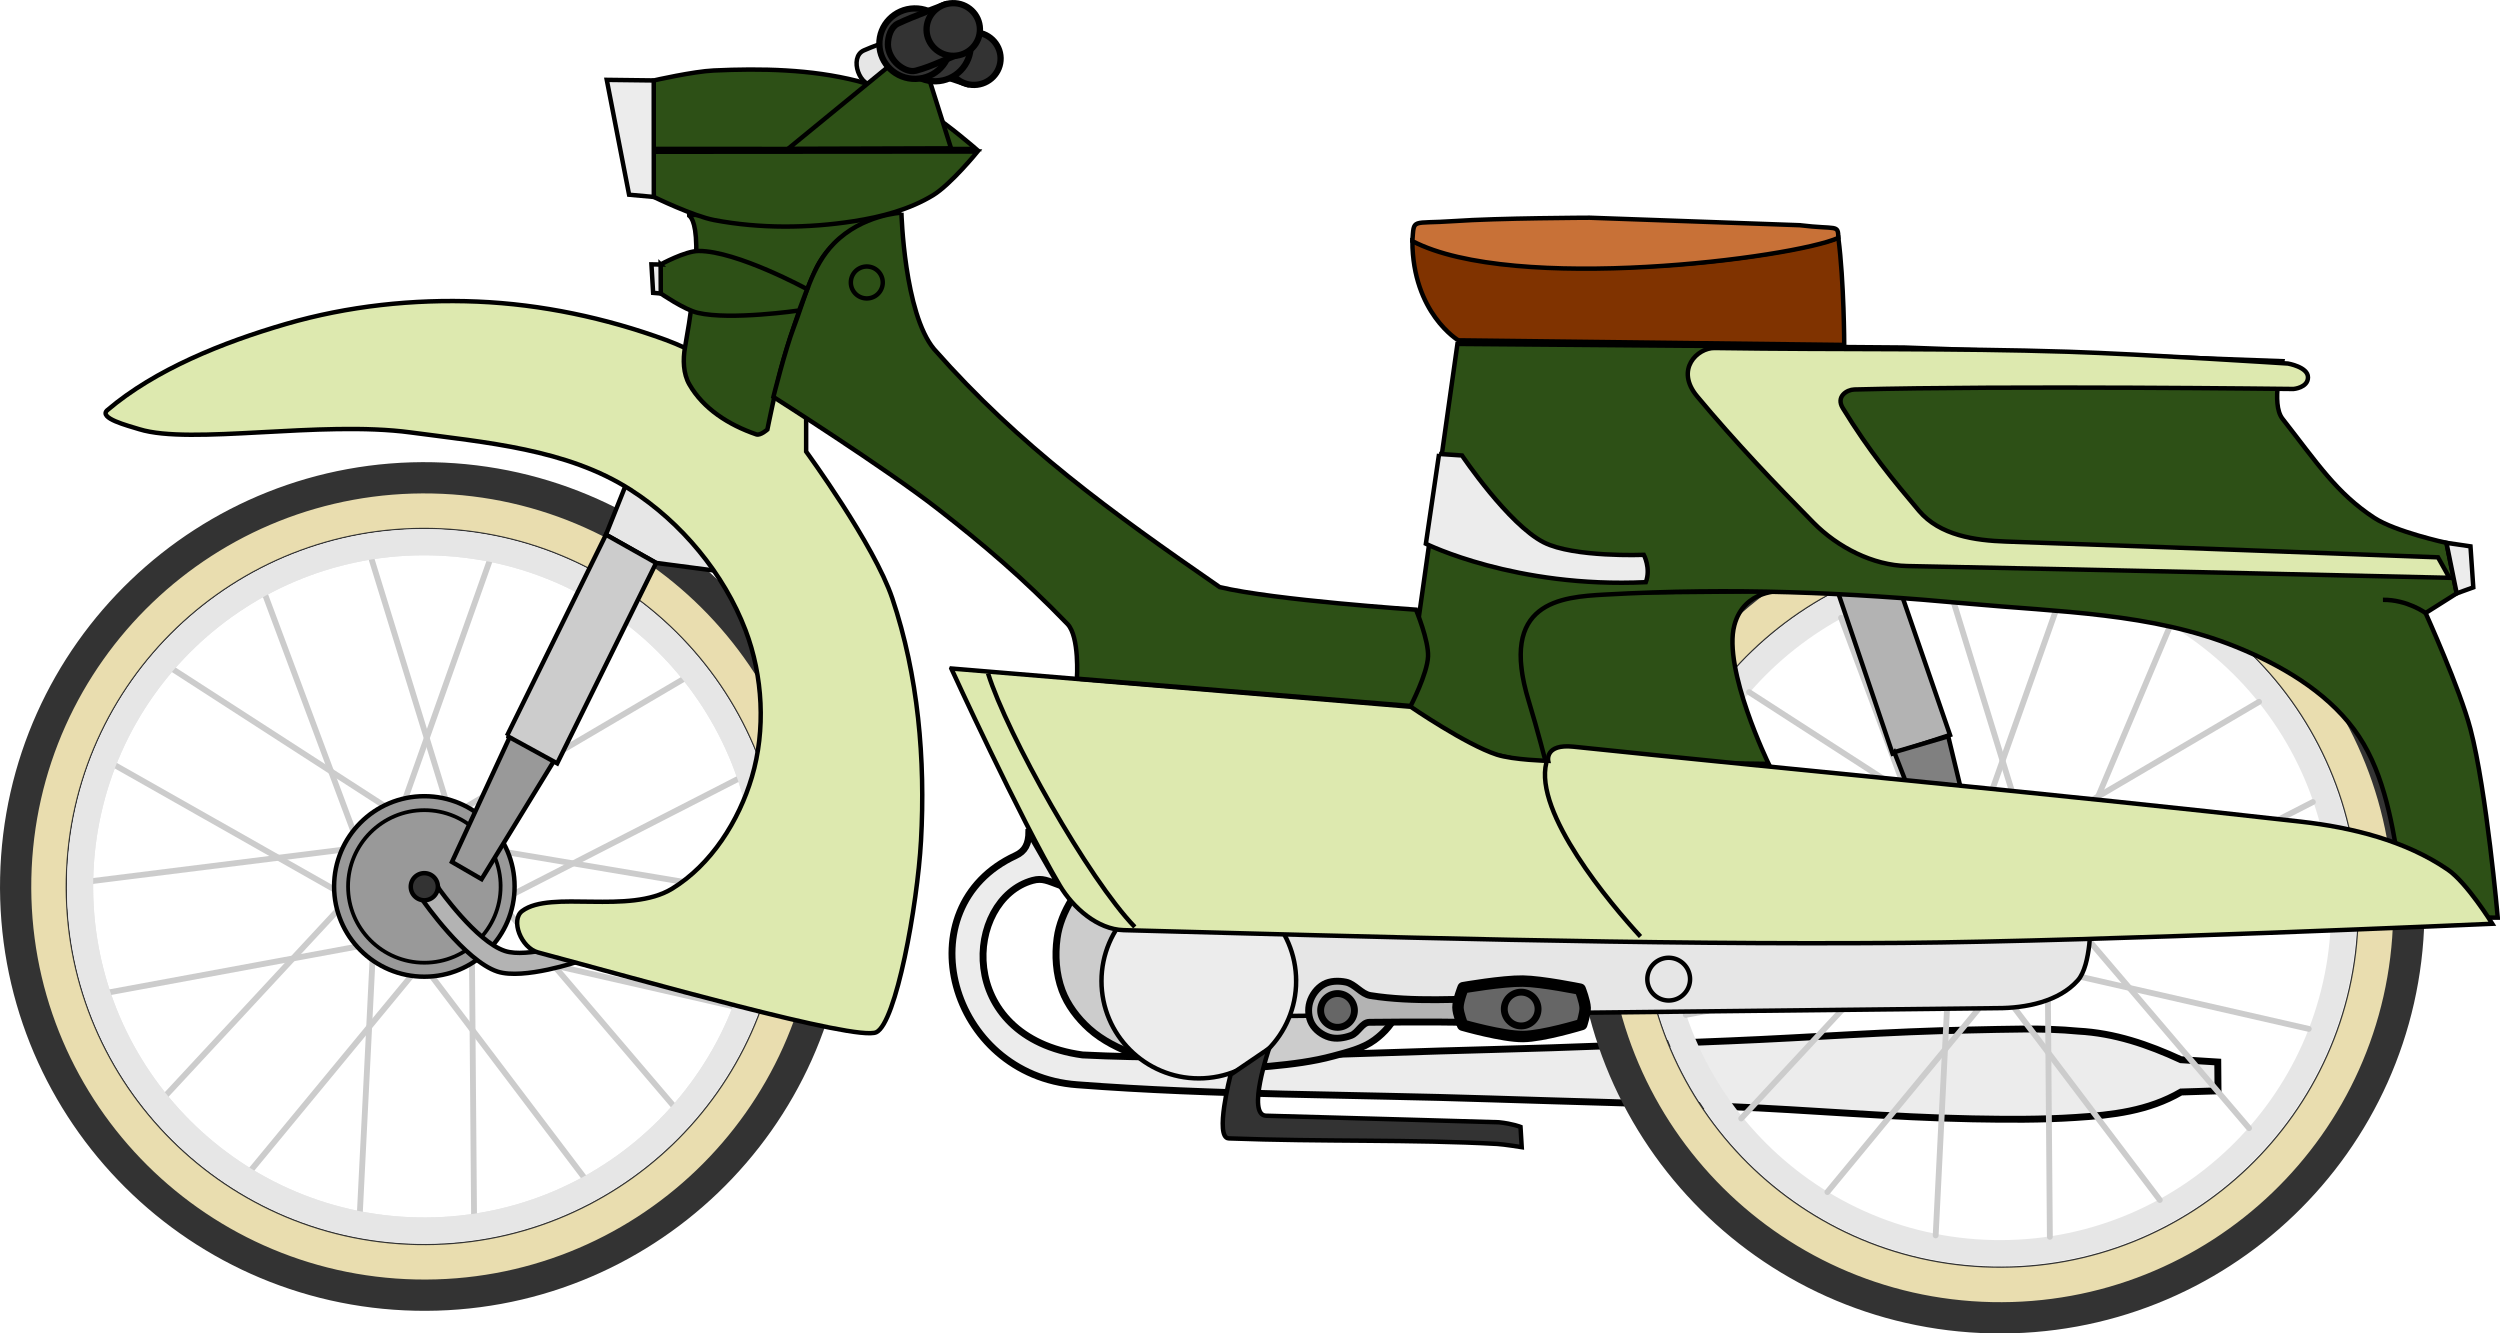 <svg xmlns="http://www.w3.org/2000/svg" viewBox="0 0 559.7 298.53"><path d="M230.35 186.1l6.942 12.104c-2.706-.997-3.9-1.704-6.125-1.09-15.19 4.194-17.675 35.069 11.186 39.065 27.66 1.383 61.118-.456 91.667-1.214 17.747-.44 35.485-1.21 53.223-1.935 17.922-.732 35.82-2.12 53.755-2.435 8.083-.141 16.204-.524 24.25.249 8.154.431 15.693 3.015 23.025 6.403l8.242.518.054 6.453-8.266.256c-7.347 4.266-15.373 5.18-23.664 5.706-7.643.504-15.319.45-22.978.308-18.228-.337-36.408-2.003-54.624-2.754-17.762-.733-35.537-1.122-53.305-1.711-30.848-1.023-61.702-.807-92.542-3.168-28.715-2.074-38.88-39.718-13.819-51.306 2.083-.963 2.978-2.565 2.978-5.449z" stroke="#000" stroke-linecap="round" stroke-width="1.548" fill="#ececec"/><path d="M250.65 193.17c3.57-1.269 4.287-1.234 6.494-1.451 4.238-.419 8.561-.334 12.773.296 4.967.743 9.78 2.371 14.504 4.075 4.52 1.63 8.977 3.512 13.173 5.854 3.88 2.165 7.956 4.288 11 7.523 2.203 2.34 4.195 5.151 4.948 8.276.67 2.789.474 5.915-.57 8.586-1.017 2.596-3.007 4.858-5.256 6.505-2.649 1.938-6.005 2.719-9.17 3.583-4.604 1.256-9.382 1.835-14.133 2.286-5.26.5-10.582.923-15.846.457-4.823-.426-9.686-1.26-14.22-2.959-3.755-1.407-7.508-3.208-10.488-5.89-2.606-2.348-4.863-5.299-6.084-8.587-1.363-3.67-1.632-7.81-1.11-11.69.41-3.049 1.638-6.023 3.272-8.629 1.245-1.985 2.967-3.686 4.83-5.105 1.767-1.346 2.667-1.987 5.883-3.13z" stroke="#000" stroke-linecap="round" stroke-width="1.56" fill="#ccc"/><g fill="none"><path d="M182.491 200.3c-1.012 48.318-41.003 86.666-89.32 85.654S6.505 244.95 7.517 196.634s41.003-86.666 89.32-85.654 86.666 41.002 85.654 89.32z" stroke="#333" stroke-width="14.989"/><path d="M171.984 200.057c-.891 42.53-36.077 76.285-78.62 75.394-42.53-.89-76.285-36.09-75.394-78.62s36.09-76.285 78.62-75.394c42.53.89 76.285 36.09 75.394 78.62z" stroke="#e6e6e6" stroke-width="5.805"/></g><path d="M111.25 198.808c-.188 8.966-7.608 16.081-16.573 15.893s-16.081-7.607-15.893-16.573 7.607-16.08 16.573-15.892 16.08 7.607 15.893 16.572z" stroke="#000" stroke-width="1.597" fill="#b3b3b3"/><g stroke="#ccc" stroke-linecap="round" stroke-width="3" fill="#b3b3b3"><path d="M100.728 182.778l52.234-30.724M89.345 182.714l20.263-57.111M80.572 190l-21.187-56.773M78.546 201.23l-52.725-29.873M84.206 211.134l-59.593 11.007M94.897 215.071l-38.574 46.737M105.637 211.234l.491 60.595M111.391 201.393l39.327 46.106M109.443 190.125l59.763 10.038" stroke-width="1.31"/></g><g stroke="#ccc" stroke-linecap="round" stroke-width="3" fill="#b3b3b3"><path d="M89.69 182.765L38.788 149.88M101.066 183.178l-17.854-57.91M109.525 190.826l23.546-55.837M111.08 202.13l53.93-27.639M105.01 211.788l59.08 13.493M94.164 215.275l36.583 48.31M83.594 210.99l-3.029 60.522M78.257 200.918l-41.224 44.418M80.675 189.74l-60.131 7.528" stroke-width="1.31"/></g><g fill="none"><path d="M179.132 200.228c-.973 46.466-39.431 83.345-85.896 82.371S9.89 243.168 10.864 196.703s39.431-83.345 85.896-82.372 83.345 39.431 82.372 85.897z" stroke="#e9ddaf" stroke-width="7.694"/><path d="M171.984 200.057c-.891 42.53-36.077 76.285-78.62 75.394-42.53-.89-76.285-36.09-75.394-78.62s36.09-76.285 78.62-75.394c42.53.89 76.285 36.09 75.394 78.62z" stroke="#e6e6e6" stroke-width="5.805"/></g><path d="M111.25 198.808c-.188 8.966-7.608 16.081-16.573 15.893s-16.081-7.607-15.893-16.573 7.607-16.08 16.573-15.892 16.08 7.607 15.893 16.572z" stroke="#000" stroke-width="1.597" fill="#b3b3b3"/><path d="M455.666 223.248l-1.877-.681-1.147 1.634-1.755-.952-1.378 1.445-1.594-1.204-1.578 1.224-1.396-1.428-1.743.975-1.167-1.62-1.869.704-.913-1.776-1.953.418-.638-1.892-1.993.122-.35-1.966-1.989-.176-.052-1.997-1.94-.47.245-1.982-1.848-.755.538-1.923-1.715-1.022.819-1.82-1.545-1.267 1.082-1.679-1.338-1.482 1.32-1.499-1.103-1.665 1.528-1.285-.842-1.811 1.703-1.044-.563-1.916 1.84-.777-.272-1.979 1.935-.495.027-1.997 1.987-.201.324-1.97 1.995.097.614-1.9 1.958.393.89-1.787 1.878.68 1.147-1.634 1.755.953 1.378-1.446 1.594 1.204 1.578-1.223 1.396 1.427 1.743-.974 1.167 1.62 1.869-.705.913 1.776 1.953-.418.638 1.892 1.993-.122.35 1.966 1.989.177.052 1.996 1.94.47-.245 1.982 1.848.755-.538 1.923 1.715 1.022-.819 1.821 1.545 1.266-1.082 1.68 1.338 1.481-1.319 1.5 1.102 1.664-1.528 1.286.842 1.81-1.703 1.044.563 1.916-1.84.778.272 1.978-1.935.495-.027 1.997-1.987.201-.324 1.97-1.995-.096-.614 1.9-1.958-.394-.89 1.788z" stroke="#000" stroke-linecap="round" stroke-width="1.256" fill="#b3b3b3"/><g fill="none"><path d="M535.284 205.367c-1.012 48.319-41.002 86.667-89.32 85.654s-86.666-41.002-85.654-89.32 41.003-86.666 89.32-85.654 86.666 41.003 85.654 89.32z" stroke="#333" stroke-width="14.989"/><path d="M524.777 205.125c-.89 42.53-36.076 76.285-78.62 75.394-42.53-.89-76.285-36.09-75.394-78.62s36.09-76.285 78.62-75.394c42.53.89 76.285 36.09 75.394 78.62z" stroke="#e6e6e6" stroke-width="5.805"/></g><path d="M464.043 203.876c-.188 8.966-7.608 16.08-16.573 15.893s-16.08-7.607-15.893-16.573 7.608-16.08 16.573-15.893 16.08 7.608 15.893 16.573z" stroke="#000" stroke-width="1.597" fill="#b3b3b3"/><g stroke="#ccc" stroke-linecap="round" stroke-width="3" fill="#b3b3b3"><path d="M453.522 187.846l52.233-30.724M442.138 187.782l20.263-57.112M433.366 195.069l-21.187-56.774M431.34 206.297l-52.726-29.872M437 216.202l-59.593 11.007M447.69 220.14l-38.574 46.736M458.43 216.301l.492 60.596M464.184 206.461l39.328 46.106M462.236 195.193L522 205.23" stroke-width="1.31"/></g><g stroke="#ccc" stroke-linecap="round" stroke-width="3" fill="#b3b3b3"><path d="M442.483 187.833l-50.901-32.885M453.86 188.246l-17.854-57.91M462.319 195.894l23.546-55.837M463.873 207.197l53.93-27.638M457.804 216.856l59.079 13.493M446.957 220.342l36.583 48.311M436.387 216.058l-3.028 60.522M431.05 205.986l-41.223 44.418M433.469 194.809l-60.132 7.526" stroke-width="1.31"/></g><path d="M531.927 205.295c-.973 46.467-39.431 83.345-85.896 82.372s-83.345-39.431-82.372-85.896 39.431-83.345 85.896-82.372 83.345 39.431 82.372 85.896z" stroke="#e9ddaf" stroke-width="7.694" fill="none"/><path d="M468.03 206.08s.187 9.962-2.83 13.38c-4.214 4.774-11.687 6.265-18.055 6.244l-164.06 1.81 1.14-21.353 183.8-.081z" stroke="#000" fill="#e6e6e6"/><g stroke-linejoin="round" stroke="#000" stroke-linecap="round"><path d="M306.599 228.874c-1.691.013-2.539 2.37-4.128 2.95-1.532.558-3.315.852-4.878.384-1.58-.473-3.111-1.59-3.907-3.034-.766-1.39-.898-3.215-.46-4.74.47-1.636 1.626-3.215 3.11-4.046 1.45-.81 3.326-.848 4.954-.522 2.06.412 3.455 2.693 5.53 3.023 9.618 1.534 20.015.738 29.306.587 1.312-.022 2.272-1.627 3.585-1.63 1.317-.005 2.813.561 3.606 1.612.95 1.258 1.303 3.234.674 4.678-.61 1.4-2.248 2.418-3.762 2.611-1.422.181-2.604-1.4-4.034-1.488-9.816-.603-18.878-.469-29.596-.385z" stroke-width="1.54" fill="#b3b3b3"/><path d="M354.115 229.365s-8.67 2.653-13.142 2.689c-4.583.036-13.513-2.542-13.513-2.542s-1.05-2.613-1.051-3.987c-.002-1.516 1.149-4.4 1.149-4.4s8.893-1.548 13.379-1.48c4.32.064 12.835 1.812 12.835 1.812s1.075 2.752 1.114 4.2c.034 1.263-.771 3.709-.771 3.709z" stroke-width="2.566" fill="#666"/><path d="M301.264 222.904a3.78 3.78 0 10-3.629 6.634 3.78 3.78 0 003.629-6.634zM342.376 222.59a3.78 3.78 0 10-3.629 6.634 3.78 3.78 0 003.629-6.634z" stroke-width="1.54" fill="#666"/></g><path d="M290.18 219.64c0 12.034-9.756 21.789-21.79 21.789s-21.789-9.756-21.789-21.79 9.756-21.788 21.79-21.788 21.788 9.755 21.788 21.789z" stroke="#000" fill="#ececec"/><path d="M398.92 132.35s-8.449-.56-10.629 7.627c-2.617 9.824 7.671 31.037 7.671 31.037l-50.42-.672s-7.206-19.694-4.672-29.327c1.468-5.584 6.636-8.197 11.298-8.244 17.38-.174 46.753-.42 46.753-.42z" stroke="#000" fill="#2d5016"/><path d="M140.83 106.78l-5.174 12.92 11.234 6.325 14.782 1.946 2.83-4.243-23.672-16.948z" stroke="#000" fill="#e6e6e6"/><path d="M115.207 198.458c0 11.16-9.046 20.205-20.205 20.205s-20.205-9.046-20.205-20.205 9.046-20.205 20.205-20.205 20.205 9.046 20.205 20.205z" stroke="#000" fill="#999"/><path d="M112.08 198.457c0 9.431-7.647 17.077-17.078 17.077s-17.078-7.646-17.078-17.077 7.646-17.078 17.078-17.078 17.077 7.646 17.077 17.078z" stroke="#000" fill="#999" stroke-width=".845"/><path d="M98.29 198.99s8.34 11.819 14.771 13.92c4.976 1.626 15.584-1.946 15.584-1.946l.982 4.244s-12.428 4.225-18.256 2.31c-7.275-2.39-16.64-15.84-16.64-15.84l3.558-2.689z" stroke="#000" fill="#b3b3b3"/><path d="M24.05 91.81c-2.116 1.798 4.57 3.488 7.143 4.286 11.51 3.57 40.655-1.98 60.714.714 16.827 2.26 34.993 3.693 49.286 12.857 11.395 7.306 20.888 18.782 25.714 31.429 3.909 10.242 4.546 22.347 1.428 32.857-2.912 9.818-9.122 19.654-17.857 25-9.65 5.906-27.158.226-33.57 5-2.66 1.98-.285 8.256 3.57 9.286 22.844 6.098 71.319 19.982 75.715 17.857 4.396-2.125 9.183-28.21 10-42.857 1.014-18.193-.622-37.014-6.429-54.286-4.047-12.038-19.286-32.857-19.286-32.857v-7.857S160.26 80.188 149.05 76.096c-13.466-4.916-27.82-7.966-42.143-8.572-14.37-.607-29.045.988-42.857 5-14.215 4.13-29.326 10.213-40 19.286z" stroke="#000" fill="#dde9af"/><path d="M423.72 127.27l12.85 37.274-12.86 4.19-12.881-38.072 12.892-3.393z" stroke="#000" fill="#b3b3b3"/><path d="M326.29 77l-12.334 87.308 32.351 7.221s-2.192-8.498-4.04-14.523c-6.857-22.345 7.26-23.346 17.023-23.89 28.795-1.609 54.32-.476 81.32 2.025 20.17 1.869 41.22 2.067 59.997 9.672 9.939 4.025 19.953 9.833 26.37 18.425 6.342 8.491 8.365 19.699 10.064 30.16.637 3.924 0 11.927 0 11.927l22.159.114s-2.514-28.478-6.122-42.24c-2.353-8.972-10.034-25.955-10.034-25.955l6.958-4.396-2.3-11.315s-11.363-2.471-16.127-5.58c-8.45-5.518-12.78-12.25-20.576-22.21-2.646-3.381-.06-12.882-.06-12.882l-84.544-3.058-100.1-.803h0z" stroke="#000" fill="#2d5016"/><path d="M424.09 168.39l12.079-3.54 4.688 19.433-9.44 2.92-7.327-18.814z" stroke="#000" fill="gray"/><path d="M212.98 149.67s15.318 33.437 24.286 48.571c2.963 5 8.475 9.847 14.286 10 56.699 1.493 116.18 3.323 174.29 2.857 44.069-.353 132.14-4.286 132.14-4.286s-5.668-9.188-10-12.143c-9.517-6.49-21.41-9.417-32.857-10.714-53.536-6.067-113.52-11.615-162.86-16.786-6.45-.676-5.653 3.178-5.653 3.178s-7.82-.2-11.49-1.392c-6.99-2.28-19.28-10.72-19.28-10.72l-102.86-8.571z" stroke="#000" fill="#dde9af"/><path d="M346.2 170.74c-2.835 11.242 14.341 31.616 21.071 38.929M221.2 150.74c4.287 13.796 22.511 46.093 32.857 56.786" stroke="#000" fill="none"/><path d="M512.22 81.39s-32.671-2.109-49.029-2.635c-26.43-.85-50.161-.41-79.327-.844-3.834-.056-8.93 4.802-3.912 10.818 8.665 10.391 17.565 19.683 26.04 28.287 5.412 5.493 13.287 9.565 20.995 9.71 41.08.775 121.4 2.637 121.4 2.637l-2.568-4.587s-64.924-2.435-96.72-3.534c-6.89-.238-14.802-1.341-19.495-6.906-5.676-6.73-11.07-13.215-17.04-22.97-1.588-2.595.938-4.124 2.569-4.166 34.645-.897 98.342-.115 98.342-.115s3.215-.268 3.234-2.598c.02-2.33-4.488-3.097-4.488-3.097z" stroke="#000" fill="#dde9af"/><path d="M197.13 48.32s-10.624 3.457-14.507 12.015c-2.689 5.925-5.248 13.485-7.275 20.421-1.478 5.059-3.547 15.407-3.547 15.407s-1.574 1.4-2.46 1.095c-6.284-2.158-11.877-5.78-14.994-11.177-1.4-2.424-1.473-5.584-.982-8.339 5.401-30.248.465-29.638.465-29.638l43.301.216z" stroke="#000" fill="#2d5016"/><path d="M201.81 47.62s-8.722.387-15.081 6.852c-5.018 5.1-6.527 12.289-9.011 18.769-1.943 5.067-4.57 15.625-4.57 15.625s25.042 15.9 36.725 25c10.238 7.974 19.152 15.519 29.117 25.841 2.734 2.832 2.112 12.229 2.112 12.229l74.715 6.113s3.728-7.168 3.896-11.08c.155-3.6-2.698-10.471-2.698-10.471s-31.615-2.116-43.96-5.059c-24.519-16.962-44.762-31.543-63.929-53.276-6.708-8.037-7.316-30.543-7.316-30.543z" stroke="#000" fill="#2d5016"/><path d="M146.27 33.98l.106 10.109s8.802 4.292 13.557 5.19c10.23 1.932 20.945 1.846 31.232.243 6.14-.957 12.407-2.582 17.717-5.811 3.98-2.42 9.977-9.785 9.977-9.785l-72.59.054h0z" stroke="#000" fill="#2d5016"/><path d="M201.96 8.31s-4.102 1.025-8.538 2.966c-3.524 1.542-.784 8.745 2.47 7.56 4.433-1.615 8.977-3.848 8.977-3.848.253 1.179-1.998-4.64-2.909-6.678z" stroke="#000" fill="#e6e6e6"/><path d="M146.31 33.34l.042-15.326s8.883-2.021 13.41-2.23c10.73-.495 21.725-.292 32.14 2.338 5.809 1.467 11.253 4.291 16.396 7.366 3.693 2.207 10.231 7.865 10.231 7.865l-72.22-.013h0zM180.69 64.74s-15.702-8.568-24.285-8.555c-3.01.005-8.51 3.027-8.51 3.027l.032 6.488s5.259 3.629 8.299 4.338c7.364 1.718 22.68-.527 22.68-.527l1.784-4.771z" stroke="#000" fill="#2d5016"/><g stroke="#000"><path d="M326.49 76.19l86.397 1.032s-.036-14.179-1.314-23.968c-15.715 5.315-68.73 11.572-95.37.722.056 16.125 10.287 22.214 10.287 22.214z" fill="#803300"/><path d="M402.91 50.42c8.442 1.033 8.585-.283 8.66 2.835-10.11 4.55-72.714 12.556-95.37.721.431-5.24-.428-3.792 9.371-4.48 9.8-.687 30.332-.752 30.332-.752l47.007 1.676z" fill="#c87137"/></g><path d="M176.42 33.32l23.912-19.586 7.01 1.812 5.58 17.66-36.501.114z" stroke="#000" fill="#2d5016"/><g stroke-linejoin="round" stroke="#000" stroke-linecap="round" stroke-width="3" fill="#333"><path d="M216.743 18.866s-7.614-2.453-11.042-3.92c-1.593-.682-2.36-2.868-2.421-4.6-.06-1.645.793-3.383 1.98-4.524 1.042-1.001 2.595-1.896 4.036-1.58 3.942.868 7.094 2.55 10.952 3.59l-3.505 11.034z" stroke-width="1.409"/><path d="M212.061 13.243c-.068-3.254 2.552-5.948 5.852-6.017 3.3-.07 6.031 2.513 6.1 5.767.067 3.254-2.553 5.948-5.853 6.017-3.3.07-6.03-2.513-6.099-5.767z" stroke-width="1.409"/><path d="M201.374 10.48c-.09-4.355 3.402-7.96 7.803-8.051 4.4-.093 8.041 3.363 8.132 7.717.092 4.354-3.402 7.96-7.802 8.051-4.4.092-8.041-3.363-8.133-7.717z" stroke-width="1.409"/><g><path d="M196.874 9.936c.091 4.355 3.732 7.81 8.133 7.718 4.4-.092 7.893-3.697 7.802-8.051-.091-4.355-3.732-7.81-8.133-7.718-4.4.092-7.893 3.697-7.802 8.051z" stroke-width="1.409"/><path d="M211.88.905s-7.506 2.77-10.87 4.379c-1.562.748-2.236 2.964-2.226 4.696.01 1.647.935 3.348 2.17 4.438 1.082.957 2.671 1.786 4.097 1.409 3.902-1.032 6.981-2.845 10.792-4.045L211.88.904z" stroke-width="1.409"/><path d="M207.436 6.728c.068 3.254 2.799 5.836 6.099 5.767 3.3-.069 5.92-2.763 5.852-6.017-.068-3.255-2.799-5.837-6.1-5.768-3.3.07-5.92 2.764-5.851 6.018z" stroke-width="1.409"/></g></g><path d="M114.55 164.08l-13.364 28.899 6.63 3.842L124.42 169.7l-9.87-5.62z" stroke="#000" fill="#999"/><path d="M113.5 164.74l11.243 6.161 22.152-44.87-11.234-6.325-22.16 45.033z" stroke="#000" fill="#ccc"/><path d="M98.036 198.464a3.036 3.036 0 11-6.071 0 3.036 3.036 0 016.071 0z" stroke="#000" fill="#333"/><path d="M322.18 101.63l5.137.344s10.367 15.425 18.307 19.457c6.708 3.407 22.398 2.79 22.398 2.79s1.61 3 .448 6.117c-29.177 1.39-49.246-8.601-49.246-8.601l2.956-20.107z" stroke="#000" fill="#ececec"/><path d="M275.51 240.59s-3.666 14.15-.422 14.272c21.113.795 41.076.192 60.113 1.243 1.43.08 5.483.719 5.483.719l-.272-4.54s-1.772-.702-4.826-1.029c0 0-37.654-1.094-52.134-1.465-4.437-.114.674-15.065.674-15.065l-8.616 5.866h0z" stroke="#000" fill="#333"/><path d="M146.36 18.01l-10.52-.13 5 25.714 5.537.499-.022-26.08zM147.9 59.22l.032 6.487-1.71-.142-.378-6.377 2.056.032h0zM547.71 121.53l2.3 11.315 3.709-1.343-.629-9.184-5.38-.788z" stroke="#000" fill="#ececec"/><path d="M533.49 134.29c5.449-.058 9.557 2.958 9.557 2.958" stroke="#000" fill="none"/><path d="M197.63 63.24a3.571 3.571 0 11-7.143 0 3.571 3.571 0 017.143 0z" stroke="#000" fill="#2d5016"/><path d="M378.37 219.21a4.783 4.783 0 11-9.566 0 4.783 4.783 0 019.566 0z" stroke="#000" fill="#e6e6e6"/></svg>
